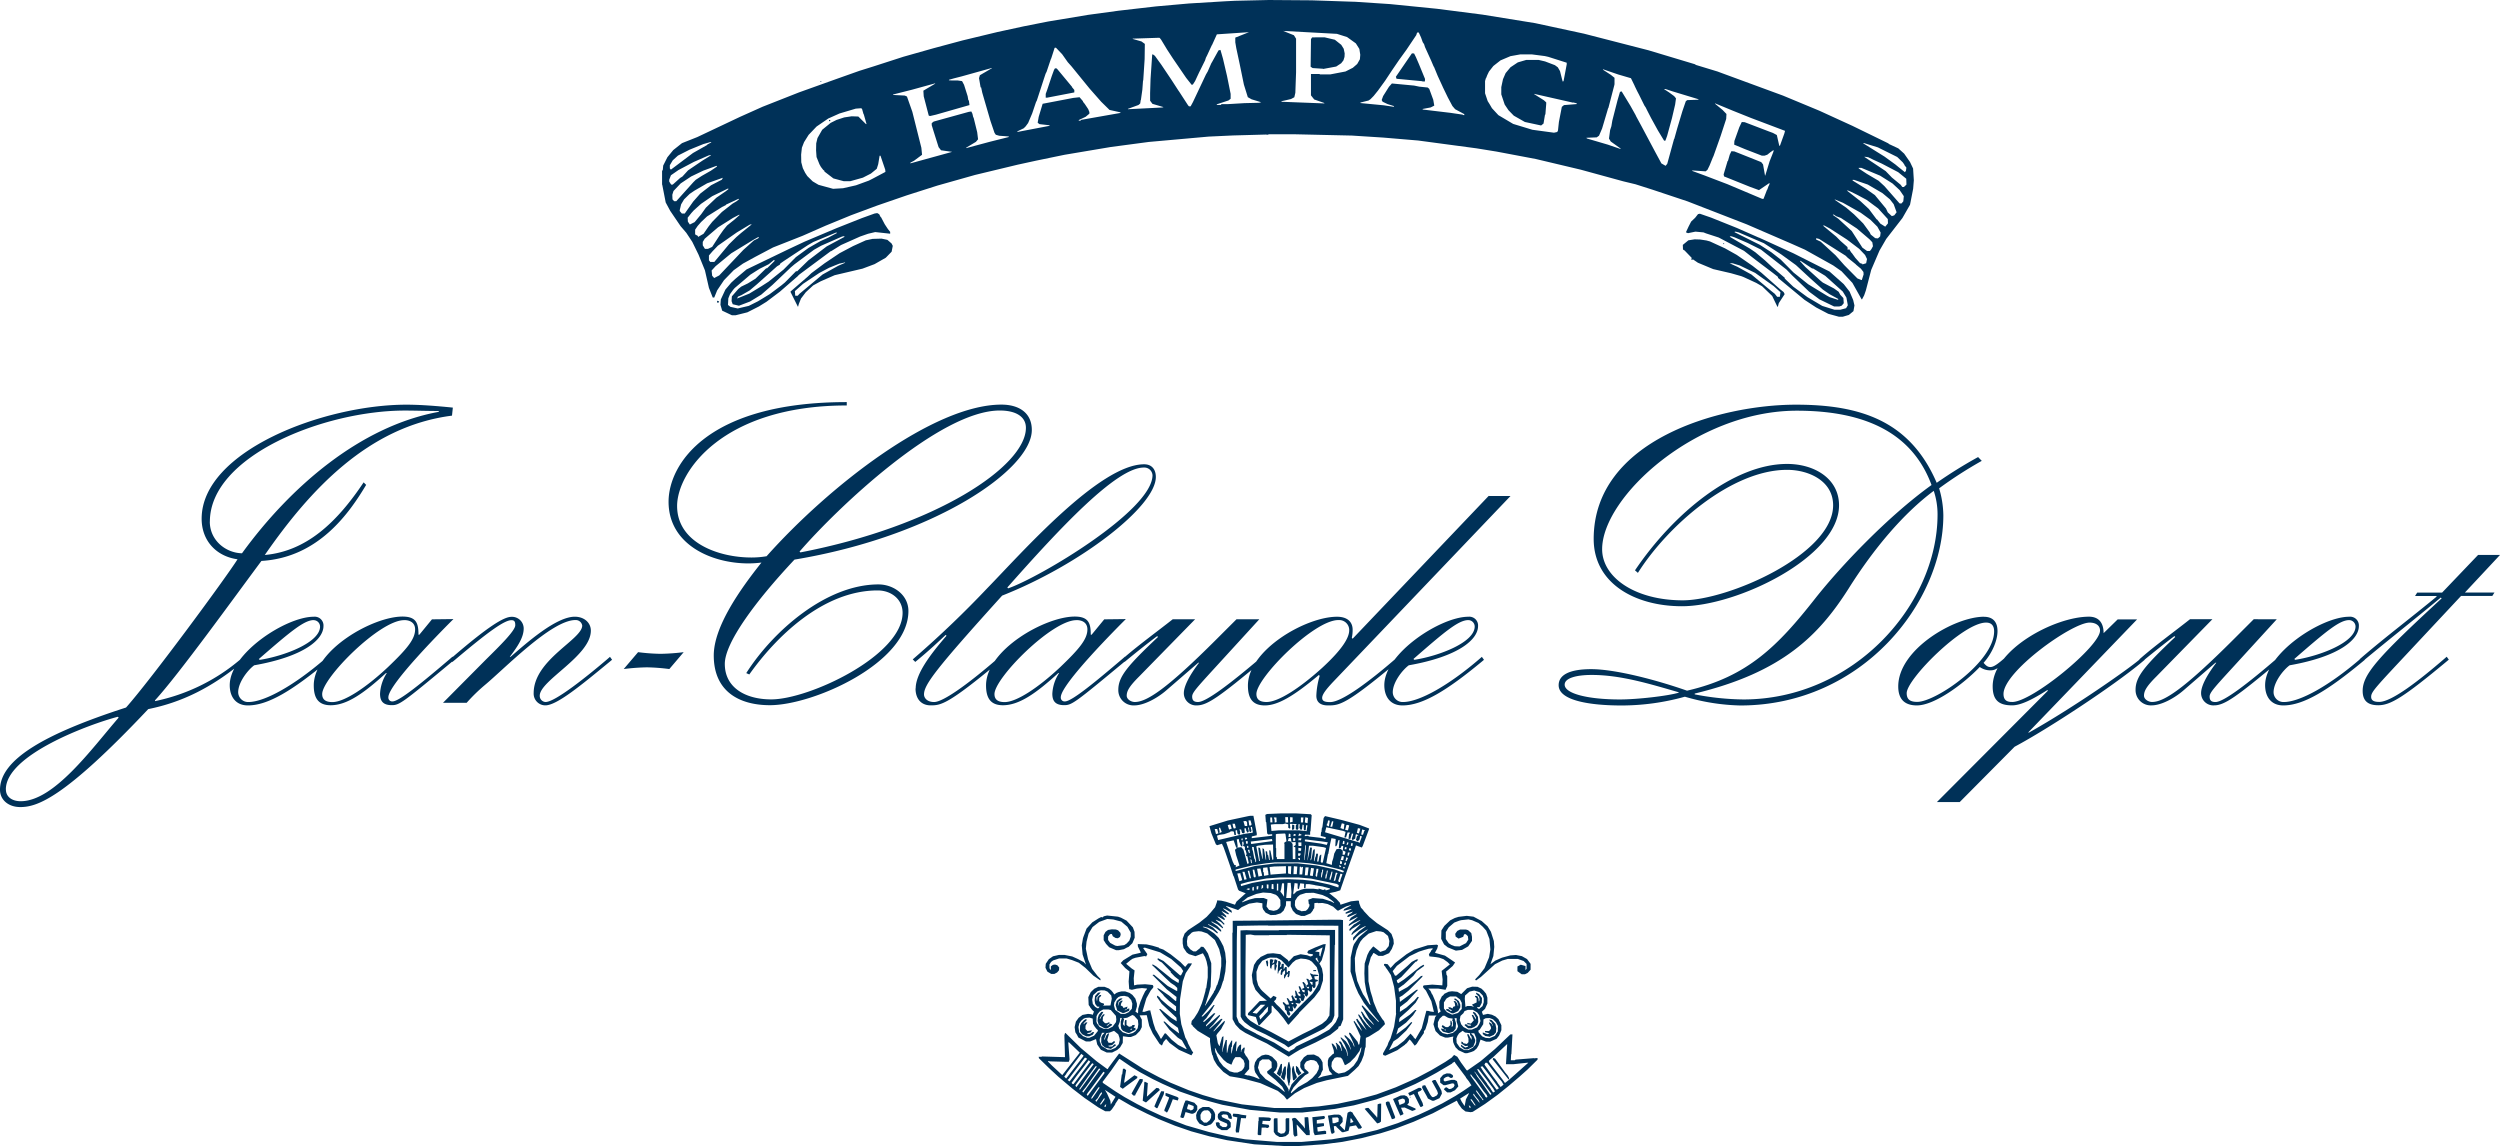 <svg xmlns="http://www.w3.org/2000/svg" width="854.7" height="391.95" viewBox="0 0 854.7 391.95"><defs><style>.cls-1{fill:#003158;}</style></defs><g id="Calque_2" data-name="Calque 2"><g id="logo"><path class="cls-1" d="M825.66,203.75H833V204c-8.38,6.93-17,13.43-25.27,20.5l-1,.87.87.87.86-.72c8.52-7.08,17.33-14,26-21.23l.29.29c-21.94,20.21-27,26-27,31.62,0,3.75,2.17,4.91,5.34,4.91,4.19,0,8.67-2.75,23.25-14.87l.86-.72-.72-1-1,.87c-8.23,7.08-17.76,14.58-22.09,14.58-1.44,0-2.74-.29-2.74-1.73,0-1.73,1.44-3.18,14-16.6l16.75-17.91h10.68l.73-1.15H842.7l12-12.85h-7.5L834.9,202.6h-8.51ZM803.14,212a2.22,2.22,0,0,1,2.17,2.17c0,5.49-12.27,10.11-20.65,11.41l-.28-.29C795.2,215.88,799.82,212,803.14,212m4.62,12.56-1,.87c-10.25,8.81-20.35,14.58-26,14.58a3.39,3.39,0,0,1-3.47-3.308l0-.012c0-3.46,3.32-7.65,5.49-9.24,17-3,23.67-8.8,23.67-13.42a3,3,0,0,0-3.32-3.18c-9.53,0-28.73,12.56-28.73,23.39,0,3.9,2,6.93,6.21,6.93,6.93,0,15.3-5.2,27-14.87l.87-.72ZM770.51,211.7l-6.78,6.78c-17.33,17.33-24,21.51-28,21.51-1.15,0-2.74-.86-2.74-2.16,0-1.59.86-3.18,4.18-6.5l19.21-19.63h-7.66c-5.48,4.33-11.26,8.51-16.31,12.84l-1,.87.87.87.86-.72c3.18-2.6,6.79-5.49,10.25-8.09l.29.29c-10.39,9.82-13.57,13.57-13.57,18.05a5.2,5.2,0,0,0,5.05,5.346q.22.006.44-.006c3.32,0,7.79-2.46,10.82-5.06l11-9.52h.29c-3.18,4.18-5.2,7.94-5.2,10.39a4.176,4.176,0,0,0,4.47,4.19c3.61,0,7.94-3.18,21.95-14.87l.86-.72-.72-1-1,.87c-9.24,7.94-17.76,14.58-20.64,14.58-1.45,0-2-.57-2-1.87s1.44-2.89,7.65-9.68l15.3-16.74Zm-56.16,1.15c2.17,0,3.61,1,3.61,2.74,0,5.35-23.24,24.4-30,24.4-1.44,0-3-.29-3-2.74,0-7.65,23.39-24.4,29.45-24.4m4.77,3.61c0-3.61-1.73-5.63-5-5.63-11.7,0-32.92,11.26-32.92,23.82,0,4.77,2.16,6.5,6.64,6.5,2.89,0,6.78-1.88,12-5.2l.29.14-38,38.12h7.8l18.76-18.91c11.41-6.07,33.79-20.79,43.61-29l.86-.72-.72-1-1,.87c-3.47,3-22.09,16.17-37.83,25h-.29l37.25-38.69h-6.64ZM679,212.85c2.46,0,2.75,1.88,2.75,3,0,10.4-19.93,24.11-26.28,24.11-2.31,0-3.61-.72-3.61-3,0-4.76,19.2-24.11,27.14-24.11m-.72-2c-10,0-29.31,11.12-29.31,23.82,0,4.19,2,6.5,6.36,6.5,6.06,0,16-7.37,21.51-13.14a6.2,6.2,0,0,0,3.46,1.15c1.59,0,2.31-.28,5.34-2.88l.87-.72-.72-1-1,.87c-2.31,2-3.47,2.6-4.33,2.6s-1.45-.43-2.31-1.44c3.32-3.76,4.76-8.09,4.76-10.83,0-3.32-1.73-4.91-4.62-4.91M596,239.13a91.418,91.418,0,0,1-16.61-1.74v-.28c30-7.22,42.45-19.93,52.56-35.81,8.8-14,18.91-25.84,29.16-33.49a25.46,25.46,0,0,1,1.3,8.08c0,30.9-28.73,63.24-66.41,63.24m-51.83-8.38c10.1,0,20.21,3.18,29.74,5.92v.15c-3.9,1.15-14.29,2.31-20.07,2.31-11,0-18.91-2-18.91-5.06,0-2.31,4.18-3.32,9.24-3.32m132.1-74.49a158.006,158.006,0,0,0-14.15,8.8C653,143.84,636,138.35,614,138.35c-26.13,0-69.15,12.13-69.15,45.91,0,15.31,14.29,23,30.17,23,18.77,0,53.71-16.75,53.71-34.51,0-9.09-8.37-14.14-17.76-14.14-18.33,0-38.83,16.89-52,36.38l1,.86c10.1-16,31.91-35.22,51-35.22,7.37,0,15.74,3.75,15.74,12.12,0,16.75-35.81,32.49-51.4,32.49-16.46,0-27.57-7.94-27.57-17.47,0-17.9,32.19-47.36,66.55-47.36,23.68,0,39.56,7.8,46.06,25.41-14.87,10.69-30.9,27.58-39.7,38.7-12.71,16.17-23.1,26.85-43.89,31.61-9.82-3.46-24.26-7.36-32.78-7.36-7.22,0-11.11,1.88-11.11,5.49,0,5.34,11,6.93,21.51,6.93a80.758,80.758,0,0,0,21.65-3,72.189,72.189,0,0,0,18.92,3c41.87,0,69.44-35.52,69.44-65a33.682,33.682,0,0,0-1.44-9.24,141.325,141.325,0,0,1,14.58-9.39ZM502,212a2.22,2.22,0,0,1,2.17,2.17c0,5.49-12.27,10.11-20.65,11.41l-.29-.29C494,215.88,498.66,212,502,212m4.62,12.56-1,.87c-10.25,8.81-20.35,14.58-26,14.58a3.39,3.39,0,0,1-3.46-3.319V236.69c0-3.46,3.32-7.65,5.48-9.24,17-3,23.68-8.8,23.68-13.42a3,3,0,0,0-3.32-3.18c-9.53,0-28.73,12.56-28.73,23.39,0,3.9,2,6.93,6.21,6.93,6.93,0,15.3-5.2,27-14.87l.86-.72Zm2.31-55-46.49,48.8-.28-.29a12.6,12.6,0,0,0,.28-2.75c0-2.88-2-4.47-5.34-4.47-10.68,0-30.46,11.4-30.46,23.53,0,4.19,1.44,6.79,5.77,6.79s9.68-3,18.48-10.4l.29.29a26.602,26.602,0,0,0-1.15,6.79c0,1.87,1,3.32,4,3.32,3.9,0,6.06-.15,23.68-14.87l.86-.72-.72-1-1,.87c-8.52,7.36-18.05,14.58-22.09,14.58-1.73,0-2.74-.29-2.74-1.44s1.3-2.89,3.9-5.63l60.49-63.38ZM457.52,212a3.42,3.42,0,0,1,3.75,3.47c0,2.45-2.17,6.35-9.24,12.85C444.23,235.37,437,240,433,240c-2.45,0-3.46-1-3.46-2.74,0-5.49,19.63-25.27,28-25.27m-34.8-.28-6.79,6.78c-17.32,17.33-24,21.51-28,21.51-1.16,0-2.75-.86-2.75-2.16,0-1.59.87-3.18,4.19-6.5l19.2-19.63h-7.65c-5.49,4.33-11.26,8.51-16.31,12.84l-1,.87.86.87.87-.72c3.17-2.6,6.78-5.49,10.25-8.09l.29.29c-10.4,9.82-13.57,13.57-13.57,18.05a5.19,5.19,0,0,0,5.029,5.346q.225.007.451-.006c3.32,0,7.8-2.46,10.83-5.06l11-9.52h.29c-3.17,4.18-5.2,7.94-5.2,10.39a4.184,4.184,0,0,0,4.48,4.19c3.61,0,7.94-3.18,22-14.87l.86-.72-.72-1-1,.87C421,233.35,412.47,240,409.58,240c-1.44,0-2-.57-2-1.87s1.45-2.89,7.65-9.68l15.31-16.74ZM368,212c2.17,0,3.76,1,3.76,3.18,0,3.32-2.75,6.64-9.24,12.85-7.51,7.07-15,12-19.06,12-2.45,0-3.47-1-3.47-2.74,0-5.49,19.64-25.27,28-25.27m9.53-.28L373.2,217h-.29c0-3.9-.72-6.21-5.48-6.21-10.11,0-30.32,11.4-30.32,23.53,0,4.19,1.44,6.79,5.77,6.79,5.49,0,11.26-4,18.92-11h.28a14.2,14.2,0,0,0-2.31,7.07c0,2.31.87,3.9,4.05,3.9,2.6,0,3.61-.72,20.64-14.87l.87-.72-.72-1-1,.87c-8.81,7.51-17.18,14.44-19.49,14.44a1.3,1.3,0,0,1-1.45-1.45c0-4.47,19.64-24.11,22.23-26.7ZM313,235.37c0,3.32,1.73,5.78,5.2,5.78s5.91-.29,23.38-14.87l.87-.72-.72-1-1,.87c-10.54,9.1-18.48,14.58-21.37,14.58-2.45,0-3.46-1.44-3.46-2.6,0-3.32,4-8.66,26.71-33.78,26.7-10.54,52.55-30.46,52.55-40.57,0-2.31-1.16-4.33-4-4.33-15.31,0-42,30.46-53.71,42.45q-11.622,12.278-24.4,23.38l-1,.87.86.87.87-.72c4.19-3.47,6.93-6.07,9.53-8.52l.29.29c-5.78,6.64-10.54,13.13-10.54,18m31.33-34.5c17.9-20.22,37.25-41,46.63-41a2.8,2.8,0,0,1,2.999,2.586l.001.014c0,12.13-38.84,35.09-49.37,38.7Zm-88.22,29.74c9-12.71,25.13-28.73,43.9-28.73,4.61,0,8.51,3,8.51,7.65,0,14.58-31.9,29.6-44.9,29.6-8.8,0-15.88-4-15.88-12.13,0-7.22,10.4-21.37,23.82-35.66,47.79-7.94,81.14-30.75,81.14-44.32,0-5.92-4.47-8.67-10.39-8.67-23.25,0-59.05,28-80.28,51.83a30.113,30.113,0,0,1-5.19.44c-11.27,0-25.41-5.06-25.41-17.62,0-11.55,15.45-34.36,58-34.36v-1.15c-47.78,0-60.92,21.36-60.92,34.07,0,14.58,14.58,21.08,27.29,21.08a37.426,37.426,0,0,0,4.47-.29c-7.36,9.24-16.31,21.94-16.31,31.76,0,12.27,8.66,17,19.2,17,14.87,0,47.35-14.44,47.35-32.2,0-5.48-5.05-9.09-10.25-9.09-17.9,0-36.09,16-45.19,30.32Zm94.57-84.32c0,13.14-30.75,33.64-77.1,42.59l-.29-.28c12.85-14.88,47.94-48.23,68.44-48.23,5.63,0,8.95,2.17,8.95,5.92m-137.5,82.46a73.088,73.088,0,0,1,7.94-.58,67.888,67.888,0,0,1,7.65.58l4.91-5.77a73.083,73.083,0,0,1-7.94.57,67.719,67.719,0,0,1-7.65-.57Zm-61.79,11.55h8.08a59.464,59.464,0,0,1,6.21-6.06c6.78-5.63,22.81-22.24,31-22.24a2.24,2.24,0,0,1,2.31,1.88c0,4.77-16.6,11.7-16.6,23.1a4,4,0,0,0,3.805,4.186q.097.005.195.004c3.9,0,12.13-6.79,21.94-14.87l.87-.72-.72-1-1,.87C201,231,189.85,240,186.53,240a2.09,2.09,0,0,1-2-2.16c0-5.2,17.47-13.57,17.47-22.24,0-2.74-2.31-4.76-5.49-4.76-6.35,0-16.31,8.81-21.94,13.71h-.29c2.89-3.75,4.76-6.78,4.76-9.67a4,4,0,0,0-3.996-4.004q-.092,0-.184.004c-2.6,0-8,3.32-20.07,13.71l-1,.87.86.87.87-.72c11.84-10,17-13.58,19.35-13.58,1.15,0,1.29.73,1.29,1.74,0,1.87-5.48,7.22-10,11.69ZM138.16,212c2.17,0,3.76,1,3.76,3.18,0,3.32-2.74,6.64-9.24,12.85-7.51,7.07-15,12-19.06,12-2.45,0-3.47-1-3.47-2.74,0-5.49,19.64-25.27,28-25.27m9.53-.28L143.36,217h-.29c0-3.9-.72-6.21-5.48-6.21-10.11,0-30.32,11.4-30.32,23.53,0,4.19,1.44,6.79,5.77,6.79,5.49,0,11.26-4,18.92-11h.28a14.2,14.2,0,0,0-2.31,7.07c0,2.31.87,3.9,4,3.9,2.6,0,3.61-.72,20.64-14.87l.87-.72-.72-1-1,.87c-8.81,7.51-17.18,14.44-19.49,14.44a1.3,1.3,0,0,1-1.45-1.45c0-4.47,19.64-24.11,22.24-26.7Zm-40.42.28a2.22,2.22,0,0,1,2.16,2.17c0,5.49-12.27,10.11-20.64,11.41l-.29-.29C99.33,215.88,104,212,107.27,212m4.62,12.56-1,.87c-10.25,8.81-20.36,14.58-26,14.58a3.39,3.39,0,0,1-3.46-3.319V236.69c0-3.46,3.32-7.65,5.48-9.24,17-3,23.68-8.8,23.68-13.42a3,3,0,0,0-3.32-3.18c-9.53,0-28.73,12.56-28.73,23.39,0,3.9,2,6.93,6.21,6.93,6.93,0,15.3-5.2,27-14.87l.86-.72Zm-40.14-46.2c0-22.52,39.13-38,66.71-38,3.61,0,7.5.15,11.55.15v.29c-26.86,4.91-50.82,25.7-67.28,48.36-5.63-.14-11-4.47-11-10.83M2,269.88C2,258,30.9,247.5,40.28,245.05l.29.28C31.33,256,18.48,273.92,7.07,273.92c-2.88,0-5.05-1.44-5.05-4m81.14-45.34-1,.87A65.419,65.419,0,0,1,53,239.7v-.28c8.23-9,26.7-34.65,36.38-47.65,19.63-1.15,30.17-16.6,35.8-26l-.86-.86c-9.24,13.86-19.64,23.53-33.79,24.83,15.31-22.09,35.38-44,64-47.64l.29-2.75c-5.63-.57-11.12-1-15.88-1-28.3,0-70,15.88-70,39,0,7.51,5,12.85,12.27,13.86-4,6.36-29.74,41.3-38.12,50.68C15.45,250.82,0,259.63,0,270c0,3.47,2.89,5.92,6.93,5.92,5.78,0,15-3,43.75-33.49,11.4-2.31,21.51-7.22,32.34-16.17l.86-.72Z"/><path class="cls-1" d="M245.16,103.45h.51l.2-.39-.71-.26Zm344-20h.28v-.3h-.28Zm17.61,17-1.26-1-6.75-5.61-.35-.18L594,91.22,591.31,90h1l2.47.76,5.28,2.54,6.34,4.52,2.3,2.07-.2,1.58h-.92ZM577.22,82.16l-1.9,1.56.06,1.58.56.35,2.41,2.5-.12.71.61-.15,1.63,1.11L585.71,92l6.12,1.42,3.5,1,.77.3,4.33,2,2,1.15,3.45,3.32,1.77,3.67h.16l.33-1.23,2-3.07-.35-.71-1.16-.92-6.43-5.68-3-2.34-5.44-3.76-4-2.24-5.16-2.37-1.2-.33-2.16-.33-1.88-.06ZM271.75,99.53l2.8-2.49,5.54-3.71,3.4-1.8,3.42-1.38,2-.44v.14l-2.31,1-5.38,3-7.88,6.58-.62.67h-.84Zm26.57-17.86-2.14.46h-.11l-4.42,2-4.6,2.43L281.93,90l-4.51,3.37-1.27,1.21-5.88,5.08v.18l2.5,5h.08l.25-.91.75-1.87,1.62-2.14L278,97.58l2.52-1.38,4.84-2.12,9.53-2.24L299,90.3l3.83-2.19,2-2.06.39-2-.42-.82L303.38,82l-2-.42ZM623,104.59l-5.07-3L613.06,98l-2.94-2.8.12-.16-4.39-3.75L603.39,89l-3.27-2.75L598.28,85l-6.83-4-.05-.2h.6l1,.33,4.47,1.93L602,85.31l8.73,6.82,2,2.06,5.78,5.53,3.54,2.63,5,2.43h1.75l.86-.29.69-.84-.14-1.76-1.07-1.13-.53-1L627,98.61l-3.81-2-.84-.68-5.14-4.65-1.83-2,.16-.14,4.11,2.72.09-.15L624,94.29l6,5.38,1.26,2.08.47,2.62-.59,1-2,.53H627.2Zm2.52-3-1-.55-6.33-3.86-5-4-4.41-4.45-3.22-2.51-3.92-2.53L593,79.38l.11-.17h.33l1,.25,8.59,3.69L609,87l5,3.63L618.72,95l4.47,4,2.3,1.58,2.92,1.59.07.31h-.2Zm-45-28.39-1,1.27-1.35,1.28-.86,1.67-.93,2,.71.3,2.54-.53,2.77.26.85.34,4.34,1.41,8.65,4.55,4,3.12,5.87,4.43,1.69,1.32.12.43,9,7.45,4,2.62,4.12,2.16,3.64,1h1.34l2.07-.61,1.57-1.3.34-1.95-.43-1.84-1.22-2.87-2-2.57-4.86-4.31-4.23-2.13-8.12-4.1-10.67-4.87-1.11-.5h-.06l-7.52-3.31L585,74.4l-3.84-1.33Zm-324.1,29.88,3.82-2.33,3.84-3.34,6.3-6,1.28-1.08,6.63-4.94,2.43-1.37,7.16-3.15.74-.14.08.26-6.05,3.24-6.3,4.79-3.92,3.82-.19-.21-3.89,3.94-1.21,1-4,3-4,2.43L256,104.57l-3.78.89-2.52-.56-.82-.64L249,102l.58-1.44,1.06-1.47.53-.61,5.37-4.58,3.15-2,3.16-1.59,1.7-1.4.37.2-2.76,2.7-.14-.16-3.74,3.63-2.61,1.61-2.26,1.1-1,.81-2.2,2.52-.1,1.63.39,1.06,2.13.51Zm-4.12-1.67,1.15-.49,2.83-1.62,2.44-2.06,6.93-6.19.93-.55.22-.44,1.28-.89,8.16-5.39,1.85-1.06,7.82-3.25.24.19-2.89,1.53-2.78,1.25-4.06,2.32-4.33,3.15-4.2,4.25-5.12,4.12-2.47,1.59-4.11,2.5L252,102.06ZM299,73l-4.32,1.56L286,78l-10.84,4.58-5.42,2.54-14.52,7-3.82,3.22L250,96.63,248,99l-1.57,3.38-.12,1.83.59,2,3.32,1.57h1.28l4-1,3.94-2,2.62-1.62,4.59-3.46,6.09-5.29.34-.39.5-.39L284,85.89h.13l3.41-2.12,6.53-2.91,2.7-.94,2.45-.58,5.11.56v-.63l-.8-1-1.06-1.61-1.27-2.42h-.11l-.51-1-.67-.39ZM283.43,41.42h.42v-.36l-.42-.09Zm-2.94-13.68V28h.28v-.29Zm79.85-3.82L359.58,26,358,30.75l-.49,1.35v1.29H358l9.29-1.79v-.84l-.82-1,.05-.05-4.77-5.75-.47-.55-.6-.06Zm122.38-5.68-.13.16-5.37,7.84.22.69,8.79.83.09.1h.82l.05-.86-2.05-5-1.08-2.5-.61-1.22ZM448.6,12.78l-.4.59-.12,9.45.69.45,3.48.23.14.07,4.43-.82,1.7-1.12.78-1,.36-1.17.06-1.19-.33-1.59-.84-1.35-2.19-1.74-3.52-.83ZM635,95.18l-4.46-4.51-3-3.39-5.09-4.67-1.54-.7v-.48l1,.25L631,87.43l.69.69,2.79,2.25v.06l1.74,1.45.85,1.1.06.84-.61,1.9h-.23Zm-391.53-.92-.18-1.78L244.65,91,250,86.6l7.53-4.6,1.79-1,.12.19-.26.31-1.43.7-3.62,3.24-8.25,8.73-1.72.89Zm388.14-9.8-2.38-2.09-1.46-1.48L623.2,77.1h.49l2,1.08,5.8,3.75,4.14,3.15,2,2.1.66,1.37L638,90l-1.29.4v-.2l-.81-.25-1.58-1.76-1.21-1.69-.16-.12-.79-1.24-.44.38ZM242.37,89V87.34l1.22-1.42L245.43,84l6.48-4.54,4.38-2.64.59-.15.05.11-3.51,2.83-1.68,1.45-2.52,2.48-5,6h-1.4Zm-2.11-5.13V82.7l.68-1.1,4.57-3.9,5.07-3.19,2.09-1.09.21.07L251.18,75l-2.61,2.1-1.26,1.53L246,80.5l-2.53,3.91-1.45.68H241Zm396.45.79L633.08,79l-4.61-4.23-1.87-1.3.29-.15.87.6,1.62.61,5.48,3.61,4.31,3.69.94,1,.22,1.35-.54,1-.49.62h-1Zm4.39-3.24-1.52-1.22-.39-.8-2.19-3-3.16-3.14L631.19,71l-3.94-2.7v-.06h.19l2.63,1.09,6.08,3.41,3.31,2.4,2.38,2.37,1.11,2-.17,1.32-.76.68Zm-402.5-.55v-.2l-.95-.54V78.52l.87-1.28,1.17-1.33L241.71,74l5.17-3.24,1.27-.64.08-.17,4.29-2,.11.22-.87.67-1.32.78-3.65,2.86-3.28,3.35-1.25,1.58-1.74,2.52L238.67,81Zm404.26-4.42L641.72,75h-.13l-2.67-3.56-2.79-2.59-4.73-3.71h.41l1.05.44,2.19,1.09,3.13,1.68,3.9,2.89,3.32,3.65.06,1.47-.94,1.14Zm-407.69-.69-.07-1.33,1.27-1.6.82-.91,2.47-2.22,3.83-2.63,5.43-2.64.13.21-.85.69-3.29,2.27L241.33,71l-1.6,2.23-2.25,2.71-1.64.82ZM645.39,72.6l-.6-1.29-3.8-4.6-3-2.12-4.63-2.88v-.22h.51l4.7,1.61,5,2.93,2.54,2.11,1.3,1.67,1,2.76-.8,1.05-.83.27Zm-413-.44v-.34l.47-1.95,1-1.69,1.92-1.89,1.62-1.1,4.35-2.52,5.38-1.9-.34.66-3.69,1.91-3.72,2.87L237,68.9,234.11,73h-1Zm416.86-2.82-5-5.7-2-1.84-4-2.36-2.76-1.82-.06-.23h.94l6.39,2.66L647,62.72,649.46,65l1.41,2.06-.17,1.78-.64.73h-.58ZM229.91,68.16l-.06-1.56.4-1.3,2.46-2.59,3.58-2.38,4.17-2L245,56.68l.12.27L243,58.38l-3.05,1.74-2.07,1.34-.83.82-5.85,6.51h-.72Zm419.88-5-3-2.47-2.11-2.19-7.24-4.82v-.1l1.25.17,1.8.88,2.84,1.3,5.61,2.93,2.77,2.25.07,2-.87.82h-.55Zm-421-1.09v-.62l.59-1.53,2.58-1.79,5.28-2.79,5.05-2.21L243,53l.05.12-2.88,1.78-4.94,3.35-1.93,2.11-.75.46L230,63.11h-.55Zm420.21-5-1-.83-3.72-2.7L637,49l.05-.09h.19l4.78,1.48,6.6,3.28,1.88,1.81.58.82v.13l.68.88-.16,1.11-.36.44Zm-420,.5V56.49l1-1.68,1.78-1.62,3.94-2,4.71-1.92,2.58-.74.2.12-1.47.82v.11l-4.82,2.73L229.36,58Zm50.84,5.62-2-1.18L276,60.2l-.74-1.13-.79-1.59-.53-2-.05-2.62.26-2.36.74-1.9,1.56-2.49,2.72-2.85,4-2.74L287,38.8l5.58-1.66,1.87-.14.28.29.5,1.76h.07l.95,3.37h-.2l-2.6-2.58-2.27-.08-2.55.38L286,41l-2,1-2.9,2.36-1.62,2.84-.43,1.8L279,51.4l.16,2.29,1,2.48.5.9.77,1,.42.33v.24L284.93,61l3.5.94h2.29l4.28-1.2,2.74-1.4,2-1.63.5-1.57.48-2.9h.3L302.64,58l.07.77-4.37,2.32-1.28.65-4.41,1.61-4.41,1-3.42.2Zm303.9-5.12.73-1.49,1.1-2.72.25-.53,1-2.82,1.42-4,1.84-5.63.07-.25.09-1.66-1.32-1.37-2.59-2.13.05-.12,6.12,2.53,6.09,2.44,6.74,2.55,4.94,1.87-.25.93-1.46,4.06-.3.17v-.22l-.8-3.51-1.32-.71-1.5-.56-8.16-3.12-1-.06-.85,1.78-1.68,4.7-.07,1.26,3.7,1.54,5.77,2.23h.9l.94-.32,1.07-.86,1-.7.13.14-.15.52L605,55.14,603.51,60h-.09l-.67-3.79-.63-.79-7.53-3-1.65-.65-1-.08-.56,1.14L590.76,55l-.13.06-1.36,4.56.15.69,8.86,3.56L601.36,65l3.51-2.39.14.13-.26.74h-.07l-.5,1.4h-.07L602.91,68h-.42l-4-1.69-7.92-3.34-7.86-3-4.16-1.53v-.17l4.57.31ZM542.39,47.22V47.1l3.49-.14.79-.56,1.06-2.48,1.84-6.19.19-.71.1-.05,2-7.69.11-.49V26.6l-1.24-1L548,23.82l.06-.13,5.2,1.78,4.33,1.27,1.25,2.56v.05l.91,1.87.62,1.18,1.81,3.66.47.7.49,1,1.33,2.59,2.36,4.29,2.1,3.46h.43l.6-1.65,1.64-6,1.1-4.71.29-2.11-.62-.76-1.8-1.32-1.69-1.09h.59l2.35.78,8.8,2.67.08.18-3.88.14-.48.39L575.18,38l-1.78,5.92-1,3.58h-.07L570,56l-.56.69L568,55.87l-2.16-4-4.69-8.81-1.88-3.47v-.08l-1.87-3.35-3-4.92-.56.17L553,34.28l-1.79,7-.31,1.87-.43,1.31-.39,2.91.6,1,3.36,2.4v.17l-4.35-1.49-6.81-2h-.08Zm-218-19.77.08-.19,1.66-.47,2.66-.68,10.31-2.88v.1L335,25.72l-.29,1,.54,3.15h.18l.39,1.83,2.8,9.65L340,45.41l.45.66,1.16.34,3.31.24-.09.21-6.31,1.58-8.2,2.2v-.15l3.33-2,.73-.87-.3-2.43-1.23-5-.12-.08-.28-1.23-.38-.77-.86.13-12,3.32-.67.54v.7l.65,2.13,1.7,5.39.83,1.06,3.8.54-14.29,3.94v-.23l1.31-.71,2.69-2L315,50.53l-3.09-12.31L310.07,33l-.75-.33-4-.21v-.15l6.44-1.63,7.91-2.18.06.1L315.68,31l.12,1.92,1.72,6.59.43.16,2-.46,11.5-3.29-.22-1.62h-.17l-.24-1.42L329.59,29l-.68-1.27-1.56-.23h-2.1Zm184.22,7.12-.9-2.68V27.71l.29-1h.07l.38-1,.6-1.24,1.5-1.91L513,20.64l3.39-1.44,3.35-.6h4l4.42.57,1.19.27,6.28,2V22l-1.08,5.74-.29.15-.23-.81-.7-2.78-.74-1.28-1-.74L528.23,21,526,20.48h-4.18l-2.91.85L516.41,23l-1.67,2-.9,2.08-.58,2.71v2.48l1.16,3.47,1.3,1.94,1.81,1.86,3.79,2.16,5.56,1.2.82-.66.5-3,.14-.12.28-3.61V35l-.79-.72-3.32-2.09v-.1l13.24,3,.09-.06,1.2.28v.27l-4.34.35-.74.6-1,5.16-.32,2.94-.26.5-1.1.24-7.37-1-6.58-2-5.06-3-2.2-2.38-.84-1.44ZM347.79,44.92,350,43.85l.65-.65.84-1.14,1.4-3.3,1.37-4.06.11-.05.27-.79L356.87,27l.6-1.8.34-.67,1.5-4.46h.05l1.2-3.72.44-.05,2.13,2.24,1.92,2.72,1.26,1.41,6.18,7.59,4,4.54,2.83,2.78,3.78.84-.1.2L369.5,41v.25h-.7v-.18l.24-.14,2.12-1,1.28-1.07v-.55l-.4-1-1.2-1.8-.63-.77.09-.08-1.22-1.42-2.16.24-10.46,2-1.35,4.48-.35,2,.61.48,3.4.38.09.19-11,2.1ZM473.06,36l-8-.77.08-.18,2.72-.68.67-.45,1.09-1.11,1.5-1.86,2.43-3.36,2.3-3.48,2.43-3.56,2.62-3.63L484.2,12l.27-.86.56-.05.29.61.5,1.08.59,1.65.45.66.32,1,2,4.41.13.29.85,2h.07l1.29,3.14,1.62,3.52.15.35L495,33.34l1.55,2.9.93,1.09,2.95,1.59.32.42h-.64V39.2l-4.3-.63-9.38-1.12-.09-.19,2.79-.53,1.22-.62-.35-2-1.37-3.73-.53-.46-2.89-.3-1.74-.36-7.61-.72-1,1.13-2,3.18-.49,1.35.32.58,1.72.82,2.08.65.13.28ZM409.94,24.79,412,20.62l.26-.85.1-.19.36-.72,1.57-3.41h.05l1.68-3.71L427,11l-4.68,1.86v1.6l.34,2,1.12,5.24,1.48,7.21,1.34,4.31,1.29.73,3.28,1-.72.19-5,.12-5.88.35H417.5v.26H416v-.21l4-1.32.73-.57V32.1L419.5,26l-1.39-5.94-.86-3-.67.17-2.1,3.8-.38.65-1.19,2.73-.63,1.09-4.43,9.38-.8,1.48h-.56l-.32-.36-3.09-4.76L402.9,31l-2.39-3.69L397,22.08l-2.17-3-.71-.52-.21.13L393.35,27l-.15,4.79v2.64l.8,1.07,3.79,1.12-.45.13-11.72.59v-.13l3.61-1.32.58-.51.19-1.2h.05l.5-3.53.23-3.11h.07l.48-7.33.07-5.2-1.15-.84-3-.86v-.1l9.09-.3.22.14.44.57,2,3.31L401,20l1.37,2,3.17,4.64,1.86,2.35.42-.09.77-1.21.77-1.67Zm28.18,10V34.6l1.48-.33,1.76-.41,1.14-.61.35-1.52.25-7V13.23l-.74-1.18-3.68-1.48,18.39,1,3.47,1.1,3,2.16,1.2,1.9.31,2-.13,1.53L464,21.88l-1.49,1.29L460,24.44l-5.23,1h-3.52l-.14-.15h-2.92V32.6l1.1,1.4,3.38,1.18.17.18ZM433.79,0,422.16.27l-3.34.17-12.34.75-11.28,1L382.43,3.66,372,5.08,358.29,7.36,350,9l-8.91,1.93-12,2.89-9.94,2.67L308.86,19.4l-10.15,3.28-4.91,1.54-7.47,2.65-13.17,4.72-12.43,4.9-7.77,3.48-14.59,6.9-5.21,2.07-3,2.38-2,2.45-1.43,2.84L226.61,58l-.26.49v4.59l.07.14,1.17,6,1.55,2.88,3.55,5.23,1.94,2.26,2.05,3.1,2.14,4.38L241,92.42l1.37,6,1.3,3.29h.52l1-2.45,2.33-3.47,3.32-3.41L254,90.12l4.23-2.32,6.06-3.2,10.14-4,7.89-3.47L291,73.57l8.9-3.3,10.16-3.5,10.4-3.32,12.89-3.64,14.54-3.5,6.37-1.39,9.68-2,15.81-2.66,13-1.73,20.46-1.83,8.34-.39L432.72,46l.81.07.18-.16h9.14l19.36.44,10.76.69,11.86,1,19.93,2.67,6.86,1.11,13.44,2.54L540.39,58,555,62l4.15,1,5.78,1.84,12,4,20.24,7.86,15.12,6.54,4.78,2.12,9.64,5.37,2.87,2,3.73,4,3.14,5.6h.15l.72-1.36.59-1.7,1.82-7,2.82-6.58,2.31-4,5.54-7.15L653,70l1.07-5.48.23-2.9-.25-4L653,55.4l-2-2.87-2-1.8-3.28-1.53-.06-.15-12.3-6L622,37.85l-12.44-5.17-21.59-7.94-.74-.28-7.56-2.3-.08-.16-16-4.81-22.06-5.68-16.7-3.6L506.84,5,491.26,3l-16-1.6L463.39.61,462,.57,448.41.11Zm5.98,382.3-.24.25v4.09l-.49.76-1.11.21-1.1-.6-.08-4.7H435.7l-.22.4v4.27l.69,1,1.27.73h.95l1.15-.28,1-.8.23-1.13v-4.2Zm-9.45-.33v1.21l-.11.09-.25,4.55.33.27h.88l.17-2.58h1.56l.12.12h.34l.57-.35-.19-.72-2.21-.29.15-1.09,2.48.07.44-.8-.65-.36-2.18-.13ZM446,382l.13,3.84-.67-.93-2.43-2.62-.6-.13-.77.32.28,1,.27,4.37.37.71h.23l.75-.32-.26-3.72h.12L445,386.3l1.63,1.77h1.14v-1.58l-.14-.14-.35-4.29-.29-.14Zm2.66-.06.42,5.16.41,1,3.89-.43v-.88l-.38-.23-2.49.3-.18-1.45,2.31-.45v-.84l-.24-.12-2.21.13v-1.2l2.54-.41L453,382l-.28-.49Zm-27.23-.56.18.34L423,382v.16l-.56,4.3.12.71h1l.72-4.92,1.67.07.14-1-1.62-.2-1.11-.27-1.75-.12Zm40.25,2.52v-1.51h.29l.77,1.18-1.08.37Zm-6.08.09-.15-1.88,1.83-.1.4.4-.06,1.09-1.33.49Zm5.23-3.66-.15.25-.93,5.86-1.73-1.75,1-1.13v-1.39l-.7-.88-.62-.24h-1.5l-2.21.36,1,5.48.23.68h.48l.61-.48-.19-.76L456,385h.76l.2.33,1.84,1.75h.49l1.73-.49.4-1.46,2.15-.4.78,1.14h.78l.51-.44L463.42,382l-.66-.92-.39-.75-.73-.35Zm-43.5-.33-.91.89-.11,1,.25.78.69.5,2.18.93.23.57-.45.65H418l-1-.67V384l-.5-.37-.86.16.15,1,.52.78,1.33.79h1.9l1.22-1v-1.55l-.61-.81-2.26-1-.33-.6.57-.42,1.15.06.47.29.3,1,1,.3.11-.73-.37-1.09-.94-.7-1.6-.22Zm-6.85,2.69-.08-1.53.51-1,.71-.52,1.32-.07.54.37.64,1-.11,1.25-.4.76-1,.84h-1Zm.7-4.22-1.17.67-.73,1-.35,1.09.11,1.32.42.76.6.83,1.74.81h.55l1.64-.56.53-.53.86-1.19.06-1.62-.24-.81-.64-1-1.21-.77Zm60.38-1.14-.58.23-.12,4.44h-.25v-.21l-2.72-3h-.63l-.6.23-.09.1,4.26,4.95.72-.19.58-.44.07-6.14Zm2.24-.51v.69l2.06,5.13.88-.22.27-.48-.12-.2v-.07l-1.8-4.67-.1-.34-.59-.09Zm-66.93,2.63-1-.27v-.47l.41-1.24,1.8.67V379l-.37.41-.68.26Zm-1.61-3.17L405,377h-.06l-.73,2.28-.7,2.67.72.28h.34l.29-.54.45-1.5,2,.57h.56l.81-.44.64-.91v-1.32l-1-1.09-2.48-.79ZM482,375.2h.25V375H482Zm-4,.91.33-.17,1.23-.39.64.3.19.63-.25.63-1.66.66Zm.85-1.57-2.6,1.19,2.48,5.68.68-.29.44-.26-.86-2.15,1.25-.07,2.59,1.17,1.12-.4V379l-2.85-1.28.58-.71v-1.24l-.65-.94-.9-.38Zm-80.39-.75v.82l1.23.57-.14.55-.84,2.13-.62,1.56v.44l.55.23.12.22H399l.29-.45.67-1.45,1-2.6,1.72.43.26-.85-.45-.35-3.24-1.18-.62-.18Zm-1.69-.28-.78,1.76h-.07l-1.28,3,.69.57h.38l.17-.36,2-4.41.12-.93-1-.08Zm88.31-1.62-3.65,1.8.46.91h.12l1.37-.58,2.19,4.39H486l.58-.37-.22-.95L484.83,374l-.11-.67.87-.35.54-.48-.41-.56Zm-93.9-1.72v.72l-.51,5.43,1,.54h.19l4.68-4.21-.43-.6-.75-.12-3.26,3,.32-4.64-1.07-.49Zm98.33-.57,1.83,3.35.28.88-.36.64-1.08.6h-.51l-.33-.33-.42-.59L487.23,371l-.91.17-.15.65.48.93,1.12,2,.41.82,1.49.76h.53l1.93-.88.83-1.55-.14-.94-.56-1.08-1.48-2.65h-.54Zm-100.14-.28-1.53,2.75-1,1.81.63.67h.64v-.19l.29-.57,2.28-4.15v-.69l-1-.07Zm104-1.86-1,1.15v1.53l1.15.87h.63l2.32-.63.61.11.21.56-.31.64-.86.54-.7.12-.86-.62-.54.16-.39.54,1.13,1.05h1.16l1.5-.74,1.16-1.32-.48-1.81-.84-.42H496.2l-2.24.54-.39-.31v-.63l.73-.53.8-.23.76.46.38.06.55-.33-.13-.67-.85-.53-1.22-.05ZM383.91,365.4l-.24,1.92h-.15l-.59,4.28.92.63.94-.72,4-2.94.06-.47-1-.5-3.48,2.63v-.57l.63-3.81-.6-.5Zm54.92-.14-.93,3,1,1h.23l.5-2.14v-2.48l-.45-.06Zm4.21-.78.07,1.89.85,1.3,1-.8-.51-.61-.68-1.36-.67-.52Zm-1.33.94v.9l.35,3h.42l.89-1v-.2l-.73-1.84-.35-1.73-.25-.12Zm-3.86-1.62-1.34,3.25,1,.88h.3v-.44l.41-.8.07-3Zm2.59-.55-.46,2.5v2.57l.54,2.8h.32v-1h.2v-1h.11l.11-3.74-.48-2.4Zm69.87-1.1,5.4,6.85h.21v-.45l-.44-.81-.88-1.06-3.45-4.75-.59-.24Zm-8.17,15.74.52.3.15.54h-.39Zm-124.44,0,.5-.41-.21.93h-.41Zm126.17-.38L502.76,376v-.17h.37l1.16,1.74.2.35h-.28Zm-127.75-.13,1.39-2h.08V376l-1.28,1.73Zm127.55-3.06.08-.37h.15l.35.62,1.19,1.45.45.89h-.19Zm-3.23,3.39-.68-1-.57-1.12,3.05-1.92-.23.57-.84,1.61-.41,2.18h-.15ZM374.5,376.25l.79-.84.83-1.5.53-.51.08.07v.41l-1.94,2.82Zm132.11-.59-.53-.6-1.23-1.65-.31-.58h.29l.19.22,2.17,3-.1.07h-.21Zm-127,.7-1.15-2.55-.72-1.21,3.63,2.38-1.61,2.64Zm-6.61-.83.35-.67,1.9-2.73.47-.55.19.33-2.46,3.56-.36.12ZM507.84,375l-.25-.53-4.82-6.68-.07-.48h.19l.61.83.9,1,2.89,4,1,1.18.25.71-.36.2Zm-136.32-.75.33-.58,1-1.3.05-.06.69-.94,3.64-4.95.35.13v.4l-5.71,7.7Zm134.9-4.37L505,368l-.47-.91-.46-.63.11-.09,1.3,1.64v.11l.81,1,3.59,4.84-.06.15-.35.18Zm3.81,3.28-.59-.84v-.12l-1.23-1.63v-.11l-2.88-3.92-.54-1h.46l.31.33,3.52,4.57h-.05l1.24,1.62.63,1.1-.67.36Zm-140,.28-.19-.32,1.15-1.4,4.49-6.33.05-.07.36.1.09.11-5.84,8Zm141.24-1.14-2.05-2.87-2.26-3.07-1-1.61.64-.22.94,1.16,2.26,3,2.45,3.37-.7.5ZM369,372.26l.37-.52L372,368l2.56-3.49.45.11-5.85,8Zm-1.36-1.05.3-.55,2.57-3.46,2.89-3.71.53.3L368,371.67Zm145.08,0-.81-1.08V370l-1.41-1.83-3-4.2.34-.63h.55l4.08,5.29,1,1.2.56,1-1,.8Zm-146.39-1,.08-.07,1.74-2.4,2-2.58,2.05-2.7.56.53-5.72,7.62h-.34Zm59.34,19.29-5.91-1-6.48-1.5-7.79-2.26-8.35-3.24-4.95-2.29-3.37-1.72-4.36-2.42-3-1.87-4.43-3-.06-.39.25-.28.93-1.25,1.78-2.36,2.71-3.9.24.05,3.76,2.58,3.1,1.91,4.32,2.33,3.4,1.65,5.9,2.63,7.79,2.71,6.74,1.82,9.37,1.73,10.32.92h7.66l11.07-1.23,6.56-1.22,7.56-2,7.5-2.69,5.94-2.62,3.73-1.91,3.45-1.89,5.46-3.22v-.14l.79-.46.28.51,3.59,4.8v.13l1,1.27.88,1.38L500.21,373l-2.59,1.65-4.55,2.59-4.84,2.39-3.34,1.55-7,2.79-7.19,2.38-8.2,1.95-7.1,1.2-10.4.9h-8.44Zm-60.2-19.92-.5-.37.37-.28,1.14-1.54,4.46-5.84.74.41-6,7.75Zm-1.63-1.5.74-.94V367l5.08-6.71.79.59-.24.45-5.72,7.41Zm150,1.2-3.07-4-1.61-2.1-.17-.48.89-.83H510l5.2-4.87h.08l-.42,6.82h2.61l4.69-.5h.35L521,364.65l-2.86,2.55-2.34,2.06-1.29,1Zm-148.2-6.98V362l-.42-5.63h.27l3.68,3.52-6,7.67-3.6-3.34-1.29-1.3v-.14h.5l.08.08L364,363h1.4Zm-1.54-9.08-.21.72.21,7.48-7.88-.24-.13.11h-1l.11.51,3.46,3.38,3.19,2.95,4.91,4.14,4,3.08,4.7,3.22,2.41,1.35h1.59l.66-.66,1.15-1.68v-.16l1.21-1.83,4.26,2.47,5.47,2.72,3.81,1.76,5.66,2.31,5.59,1.93,6.23,1.71,6,1.32,9.32,1.41,12.9.73,10.64-.73,6.59-.84,6.53-1.27,6.52-1.67,5-1.55,6.23-2.36,6.65-2.93,8.17-4.31.62,1.2,1.09,1.5,1.26,1,1.74.24.74-.12,4.2-2.7,4.3-3.11,3.64-2.93,3.79-3.23,2.81-2.5,3.41-3.36v-.58l-1.18.12-.08-.06-6.26.5-.28.22h-1.33l.1-2,.09-.08.37-6.77h-.69l-2.12,2-3.16,3-4.93,4.18L501.6,366l-.23-.15-1.62-2.24-.2-.25-1.32-2.08-1.11-.62-.83.92-2.18,1.47-4.68,2.77-4.75,2.52-2.32,1.1-5.17,2.29-6.58,2.43-6.19,1.7-7.2,1.53-6.47.87-4.64.31-1.71.24h-8.66l-11.17-1.26-8.38-1.72-5-1.46-4.84-1.67-6.29-2.6-3.82-1.83-5.35-2.83-8.28-5.28-2,2.64L379,365l-.29.49h-.17l-3.67-2.7-5.37-4.5-5.2-5.11-.06-.05Zm145.26-4.11.56.41.44,1.06h-.24l-.11-.51-.81-.58-.08.11v.33l.22.41.39.8v.58l-.65.79-1.4-.05.06.43,1.43.34v.09l-.66.25-1.58-.61v.57l.86.65,1.25.2.1.1,1.55-.67.74-.84.12-1.39-.3-1.51L510,348.76l-.82-.21Zm-138.83-.27-.85.93-.42.86-.08,1.79.36.64.52.57,1.32.68h1l1.25-.59.46-.83-.52-.06-.91.63h-.9v-.26l1.1-.23.42-.57-.09-.14-1.43.23-.65-.71v-1.11l.39-.69.28-.4-.5-.07-.48.32-.12.29-.18.05v-.36l1-1v-.3l-.32-.07Zm6-2.89-.86,1-.35,1.08-.09,1,.42,1.38,2.06,1.2h.82l1.7-1.17-.09-.25-.65-.24-.71.67h-.5l1.15-.85-.05-.17-.54-.06-.3.26h-.77L377,349l.07-1.3.67-.86-.59-.06-.65.8-.28.69h-.19l-.11-.07,1.31-2.27Zm127,.26.22.36h.12l.72,1.33v.66l-.95-1.57h-.5l.73,1.83-1,1.12-1.35-.25.28.49,1,.14.08.36h-1.11l-.1-.42-.8-.09-.17.32,1.21,1.05H503l1-.41,1-.76.39-1-.1-1.74-.86-1.29-.6-.44Zm-6.46-4.72.33.38.56.3.55,1.07v.74h-.08l-.23-.9-.58-.76-.69-.12.43.76.15,1-.73.27-.15.54-.89-.42-.63.05.27.47,1,.54-.09.17h-.44l-.48-.52-.82-.13-.21.39,2,1.12h.57l1.54-.75.17-.2.63-1.11v-.9l-.51-1.24-1.14-.87Zm-114.4,0-.89.76-.37,1.37.56,1.84,1.78.84h.54l1.72-.73.12-.75h-.46l-1.05.6h-.1v-.14l.76-.4.18-.75-1.37.49-.24-.51-.7-.38.19-.8.53-.81h-.53l-.65.44-.45,1.29h-.08l.24-1.36,1.32-1v-.13l-.51-.06Zm57.91,3.12-.16-.51h.49v.74Zm.93-1.54.06-.21h.57v.34l-.29.15Zm5.2-5.62.89-.11-.19.59h-.3Zm.95-1.85H448l.12.11h.61v1h-.26Zm.24-2.62.41.76.38.92-1.14.54-.27-.51-.62-.1v.25l.29.49.31,1.16-.67.39.1.44h-.25l-.06-.81-.7-.8-.41.09.18.58.14.09.32,1.29-.65.21-.1.4.92.2-.11.76-.61-.27-.93-1.89-.48.1.55,1.64-.72.52.81.45v.76h-.1l-.73-.41-.59-1.39-.45-.25.27,1.93-.37.13v.43l.77.25-.12.66h-.34l-.6-.91-.46-.86-.4.33.4,1.2-.06.5h-.9V342l-.63-.77-.39.09.58,1.35.2.62-.14.17h-.75l-.84-.82h-.38l.06.47.56.78.16,1.33.52.38.18,1.1.67.63.46-.64-.45-1.13,1,.28.44-.49-.24-1.23h.27l.11.49.45.25.72-1.24-.6-.76,1.39.27.54-.66-.69-1.19h.61v.44l.29.56.61-.16.53-1.4-.53-.92H446l.11.49.69.49.44-.9-.17-1.3h.35l.45.49h.33l.42-.53-.08-1.31h.12l.25.5h.57l.27-.54v-1.51l.88-.31-.19-.35-.9-.23-.24-1,1.43-.16v-.14l-.24-.2-1.27-.13-.12.07-1.22-.5Zm1.09-1.31V332h1l-.09-.36Zm-12-3.12v.65l-.2,3.6H437l.16-.69.84-.93.25.13-.08.39h-.18l-.21,1.41.47.24.29-1,.72-.65.08.09v1.14l-.34.38v1.19h.19l.61-1.2.62-.48-.26,1.13.39.19.27-.55L441,332l-.61-.08-.14.5h-.34v-1.81h-.57l-.37.75h-.13l.08-1.84h-.72l-.13.89-.49.3v-.31l.34-1.19-.49-.68Zm-4.22.06.39,1.74h.33l.06-1.32-.23-.73Zm1.38-.53v.91l.08,1.84.37.46.27-1.28.83-.51v1.63l.12.68h.2l.54-1.66-.22-.38v-.18l.4-1.15-.57-.44-.46.05-.14,1-.62.38.44-1.29-.84-.24ZM499,358l-1-1.45-.09-1.5.37-.94.55-.83,1.23-.87.8.59,1.72.23v.58l.54.69v1l-.2-.29-.9-1.67-.45.1.47,1.44v1.2l-.54.63-1.2-.26-.17-.34-.48-.25-.08.67,1.36.9,1-.1-.18.36-.81.24-1.48-1v.58l1.26,1.06h1.05l1.9-.94.61-1.55.07-.72-.58-1.44-.77-.75v-.13h1l.69,1.65v1.49l-.26.8-.9,1L502,359h-1.39Zm-5.17-6,.28-.13.22.4h-.37Zm14.11,2.83-1.22-.52-1.26-1.46v-.6l.41-.21,1.21-1.89.1-1.64.75-.4,1.32-.06h.06l1.15.46,1,1,.67,1.26-.07,1.85-1,1.54-1.83.77Zm-14.73-1.64-.92-.8-.71-1.37v-1.55l.12-.22.5-1,1.09-1h.56l1.12.66.48.17,1.19.15-.16.83h.23v1.76l-.45.24.16-1.19-.18-.77-.37-.2v1.54l-.78.71h-.81l-1.1-.71-.29.54.79.78v.12l-.95-.29V352l.57.69,1.82.5h.26l1.44-.51.83-1,.13-1.85-.51-1.72H498v1.19l.48,1.54-.16.51-.41.78-1.21,1-1.91.46Zm7.11-2.07-.78-.94-.48-1.45.24-1.4,1-.93.39-.72,1.13-.43h1.72l1.49.89.69.94.42,2-.41,1.07-.75,1.08-1.78.76h-1.26ZM494.65,346l-1-1.2v-2.12l.46-.64v-.1l.49-.64,1.13-.62h2.07l1.33,1,.62,1.18v2.09l-1.3,1.37-2,.57Zm6.13-4.53.09-1.11,1.54-1.35,1.6-.37,1.78.55,1.11,1.11.36,1v1.35l-.4,1.31-1.21,1-.65-.4-.05-.19.87-.1.19-.28.59-1.15.06-1.63-1-1.36-1-.5v.46l1,.93.19.91-.13.67h-.18l-.05-.91-.42-.87-.8-.08v.27l.56.55v1.43l-1.61.77.61.64-.06.08-.79-.27h-1.35l-.62.32Zm-23.86-7.9-.79-1.55,1.42-1.8,4.37-3.33,3.18-1.54,1.85-.59,1.49-.41,1.34-.15v.28l-.45.44-.19.43-.63.88.18.74,2.24.25,1.08.18,1.47.51,1.39,1,.81.8-2.81,2.22.33,2.94-.09,2-3.47-.25-2.88.27-.26.26.11.54.9,1,1.84,3.61.87,3.61-.12.05-1.36-.19-.1-.13-1-.07-1.58,6-2.15,3.71-.68-.7v-.13l-1-1.07-2.24,2.46-2.29,1.77L474.87,359l1.55-3,1.51-1,2.82-2.64,2.06-2.72-.1-.1-.23-.13-1.88,1.85-3.24,2.44.63-2.08,2.71-2,2.41-2.53,1.17-1.79h-.49L482,346.9l-3.59,2.49-.09-.17.08-.87.23-.47,3-2.66,2.35-2.41,1.08-1.83-.09-.11-.34-.07-1.11,1.3-2.76,2.41-2.18,1.42.06-1.67,2.44-1.86,3.74-4h-.57l-4.94,3.6-.71.53-.13-1.61,1-.56,2.14-1.73,4.67-4.7.05-.37-.56.15L484.38,335l-3.26,2.51-2.8,1.54-.07-.11-.12-1.06,1.37-1,.38-.24,3.33-3.05,1.18-1.57.76-.53,1.76-1.27-.24-.41-.3.18-.78.44L480,334.86l-2,1.32-.33-.4-.16-.62,1.58-1.14,4.27-4.6.73-.72.13.12.64-.72-.09-.08h-.54l-1.57.83-1.49,1.41-3.84,3.31Zm11.19-10.4-4.62,1.46-2.64,1.61-3.88,3-1.56,1.7-1-1.3-.95-.14-.3.14V330l.58.63v.15l.46.57,1.32,2,1.1,4.07.63,4.71v4.27l.06.08-.7,4.52-.37,1.28L475.4,355l-.73,1.44-.3.92-1.55,2.78.07.54.72.25,4.11-1.89,2.69-1.93v-.1l.5-.35,1-1.29.49.47,1.2,1.58.09.07.64-.58.79-1.29,1.69-2.46v-.74l.27-.14.26-.45.78-2.41.36-2.22h2.63l-.46.53-.59,2.45.72,2.31,1.53,1.54,1.79.71h.9l1.89-.39-.17.74.09,1.17.31.8.52,1,1,1,2.19,1h.78l1.39-.4.92-.37.94-.84.65-1.09.65-1.94,1.92.71h1.35l2.24-1,.84-1.09.78-1.84v-1.7l-1-2.06-1-.92-1.23-.6-1.42-.31-1.63.37-.39-1.08,1.08-1,.81-1.81v-2l-.45-1.37-.87-1.05-.71-.67-1.34-.63-1.83-.05-1.75.54-2,2-1.32-.78-1.82-.19-1.13.15-1.47.7-.45.55-.42.31-.86,1.82v2.18l.45,1.21-.94.64v-.67l-.3-1.59-.69-2.08-.91-2.15h-.11l-.53-1.18-.76-.8h3.35l2.55.42.58-1.31v-3.38l-.26-.49-.12-1.05.51-.4,1.74-1.51.82-1.2L495.94,328,494,326.71l-3.09-.86-.32-.15.76-1.38.3-1.1-.43-.26ZM377.51,355.2l.72-2,1-.14,1.64-.64,1.45,1.2.41,1.22.09.68-.32,1.44-1.18,1.3-1.45.6h-1.18l-2.08-1.29-.63-1.61v-.73l.77-2.14h.91l-.75.75-.38.74-.05,1.78.39,1,1,.8,1.93.45,1.74-1.24-.12-.26-.48-.06-.71.75h-1.05l-.32-.26,1.38-.25,1-1-.33-.41-.81.64H379l-.47-.92.65-2.27h-.39l-.55.66-.55,1.42h-.21Zm9-3.38.53-.16-.19.41h-.34Zm-16.25,2.41-1.3-1.29-.27-1.82.32-1.29.61-.85.86-.73.6-.24,1.38-.11,1.1.33.12,1.78.48.84.61.8.56.53v.32l-.48.59-.81,1-1.62.71h-.7Zm13.63-4.12.42-1.74-.37-.22,1.42-.21,1.77-.93.62.26,1.28,1.44.14,1.49-.21,1.32-.79,1.06-.91.6-1.51.37-1.9-.63-1.15-1.13-.38-1.06.52-1.4L383,348h.43l.08.12-.35,1.11v1.53l.2,1,.53.64,1.35.6.75.19,2.2-1.08v-.72l-.67.05.4-.65v-.4l-.83.1-.19.36-.9.2-.87-.65v-1.61l-.08-.08h-.34l-.2.64v1.32h-.2Zm-7.94,1-.9-1.23-.22-.67.07-1.81.36-.73.73-.89,1.18-.67h1.77l.82.2,1.75,2,.14,1.23-.12.9L380.37,351l-1.64.8h-1.2Zm5.31-5.86-.43-1.54.14-1,.79-1.28.63-.58.75-.29,1.23-.1,1.3.31,1.06,1.13.39,1.23-.17,1.75-1.1,1.18-1.24.57h-1.4Zm-6.09-.56-.77-.48-.79-1-.22-1.48.36-1.54,1.5-1.33,1.12-.31,1.28.05,1,.43,1.26,1.29.19,1.1-.46,2.33-2.57.05v-.08l.38-.12-.06-.5-1-.3-.6-.54v-1.12l.71-.72-.14-.26H376l-.79.75-.12,1.22h-.12l-.14-1.11,1.44-1.67-.06-.08-.83.12-1,1.13-.15,1.58.21,1.14.65.86.84.11-.43.49h-.24Zm17.09-18.48-1.46-2.1.59-.14,5.22,1.61,3.82,2.29,3.33,2.93.76,1.17-.76,1.47h-.34l-5.68-4.92-1.79-.9-.32.25.7.69.89.5,3.09,3.19-.12.14,1.48,1.52,1.4,1.09-.13,1h-.17l-2.09-1.27-5.42-4.36-1.14-.65h-.16v.35l.45.37,4,3.86,1.86,1.74,1.35.89.86.82v1h-.28l-3-1.68-4.69-3.86-.51.12,2.4,2.4,2.54,2.54,3.28,2.57-.1,1.35h-.27l-2.15-1.83-3.2-2.19-.74-.38-.08.13.23.41,1.9,1.89v.16l1.9,1.84,2.37,1.86v1.55h-.29l-2.61-2-2.54-2.23.12-.13-1-.87-.15.09-.08.39.1.12,1.55,2.22,5,4.69.12,1.25-1.83-1.13-3.79-3.1-.37.05.19.34,1.35,1.82,2,2.14,2.87,2.12.42,1.92-2.78-2.05-2.21-2.05-.42.09,2.05,2.7,2.89,2.75,1.31.83.14.16,1.54,2.74-.12.2-2.78-1.46-2.2-1.79-2-2.14h-.37L397,355.12h-.16l-.35-.62v-.07l-1.22-2.09-.19-.23-.77-2.32-1-4.07v-.26h-.58l-1.52.48-.64-.05,1.21-4.12.17-.53,1.47-2.63.81-.94.09-.51-.25-.41-2.53-.26-2.76.14-1.06.25-.12-2.42.29-2.69-1-.67L385,329.51l1.49-1.24.69-.48,1-.35,3.08-.59.59.14ZM389,323.48l.17.43.71,1.41.11.41-2.8.64-3.17,1.93-.87.94,1.53,1.71,1.45,1.15-.26,3.46.18,2.61.92.23,1.68-.41,1.76-.19,1.71.16v.2l-.61.74-.85,1.73-.06.18-.71,1.68-.75,2.4-.07,1.54-.88-.55.5-1.81v-.95l-.52-1.71-1-1.26-1-.71-1.53-.51h-1.18l-1.07.25-.72.29-.7.52-.57-.82-.49-.57-.79-.64-1.52-.6h-2.08l-1.41.68-1.2,1.16-.83,1.71.12,2.68.47.66v.09l.79,1,.58.54-.16.27-.26.75h-.32l-.11-.14-1.21-.13-1.88.35-1.34,1-.93,1.3-.43,1.87.24,1.75.52.81.52,1,2.59,1.35h1.44l2-.82.42,1.86,1.24,1.79,2,.95h1.85l1.71-.86,1-.87.92-1.56.06-2.27,1.88.25h.85l1.67-.67,1.41-1.43.65-1.28v-2.57l-.21-.37-.54-1.07,2.44-.07.84,3.66,1.22,2.63,2.33,3.53.8.56.56-1.27.87-1,1.2,1.39,3.16,2.33,4.28,1.9.62-1-.41-.49-1.36-2.58-.21-.65-.73-1.38-1.36-4.55-.51-3.54.06-4.71.06-.57.9-5.83,1-2.82,1.87-2.78.26-.54h-1.24l-.17.13-.9,1.09-1.66-1.69-3.29-2.61-2.53-1.64-1.49-.51v-.15l-2.29-.68-1.95-.43-3-.11Zm41.49,23.93.46-.48,1.09-1.11v-.14l1.52-1.58-.14,1.7-2.56,2.75Zm-2.14-1.12-.05-.18.35-.27L431,343.5h1.57l-1.68,1.66-1.25,1.38Zm3.23-7.48-.59-.65-.84-1.3-.52-1.92-.08-2.68.75-2.12,1.25-1.67,1.95-.91.76-.19,2.24.07,1.48.79.39.34,2.13,2.23,1.42-1.71,1.14-.91,1.66-.48,1.75.18,1.16.34.89.56,1.67,1.88.77,2.6-.18,3-.72,1.42-1.35,2L445,343.42l-.95.94-3.49,3.77-.06-.26L439,346l-1.55-1.66-1-.92-.91-1.08.68-.68.18-.75-1.06-.46-.92.92Zm18.12-11,.59-.48.22.94.15.09.16.78Zm1.35-1.16v-1.16l-1.35-.17.05-.18,2.44-1.26-.74,2.75.05.06-.11.33Zm1.34-3.81-2.73,1.07-2.4,1.09-.34.62.38.41,1.56.21-.12.54L448,327l-1.11-.42-2.24-.35-2.32.68-.06.07-1.71,1.78-.27-.54-2.55-2-2.48-.33-1.94.17-2.32,1.1-.36.37-.62.56-.11.05-.34.42-.85,1.34-.75,3.47.33,2.74.91,2.27,1.77,2,2.15,1.73-2.39.13-.19.11-2.83,3-1,1-.12.69,2.74.65.92,2.8h.36l3.39-3.56.73-.83v-2.26H435l.49.49v.1l1.42,1.41,1.84,2.19,1.54,2.18.28.11,3.43-3.79.11-.11v-.14l5-5.06.18-.17,2-2.65,1-3.17.05-2-.37-2.08-.68-1.41-.12-.05-.1-.25.82-1.19,1-3.44.35-2.05Zm-17.7,30.05-4.8-2.41L427.51,349l-1-.89-.71-1V332.36l.1-12.75,1.6-.13,1.47.27h4.91v-.07h6l.1-.1,14.06.19h.58l.05,23.8-.17,3.62-.44.61v.11l-.65.91-1.44,1.2-3.74,2.07-2.72,1.32-5,2.64Zm2.58-34.92-.1.1h-9.38L426.1,318l-2,.09v2.46l.06,27,.52.95.78.93,2,1.55,2.28,1.29,2.94,1.36,6.5,3.47,1.29,1,3-1.86,7.67-3.81,1.53-.8,2.64-2.32.56-1.14.33-1V332.61l.12-9.53.11-.11v-5.05Zm2.56,41.14-4.18-2.65-4-1.94-2.23-1.12v-.06l-3.79-1.93-2.09-1.84-.77-2,.07-25.86.06-3,.05-2.17,7.71-.14h2.85l.07.06h1.78l10-.05,12.2.08v31l-.85,1.92-1.05,1.31L454.44,352l-3.91,2.23-6.69,3.2-.72.36-.72.79-1.42.7-.22.32ZM454,314.45l-21,.25-11.56.1v4l-.12.12.08,29.52,1,1.87,1.47,1.58,1.87,1.22,4.17,2.1,3.2,1.53,7.34,4.44.11.09,2.19-1.41,1.69-1,5.25-2.43,5.09-2.62,2.68-2.13.22-.73.64-.2.89-2.25v-7.55l-.06-26.39-1-.13Zm44.65-1-1.29.4-1.57.8-2,1.9-1,1.55-.08,2.86,1,1.92,1.27,1,2.75,1.12,2.11-.25,2.11-1.21,1.3-1.88v-1.37L503,319l-1.1-1-.69-.2h-2.06l-.94.47-.71,1,.16.94,1,.68,1.59-.61.28-.85.59-.05.71.67.15,1.17-.77,1.21-2.24,1.14-1.6-.07-1.21-.46-.86-.56-1-1.46v-2.38l1-1.62,1.88-1.61,1.62-.62.71-.2,2.51-.27,1.25.28,2.21.95,1.41,1.24,1.22,1.36,1.1,2.87.32,3.59-.45,2.68L507.53,331l-1.82,2.38-1.4,1.45.31.39,1.71-1.25,4.78-4.33,2.46-1.24,1.91-.56h3.43l2,.71,1,1v1.66l-.37.46v-1.4l-1.63-.46-1.13.61v1.61l1.46,1.05h1.12l.92-.46,1-1.1v-2l-1.22-1.64-1.77-1-2-.39-1.94.14-2.83.77-2.28,1-1.69,1.26,1-2.8.31-3.13-.14-2-1-3.17-1.15-1.88-2-1.79-2.81-1.5-2.3-.28Zm-121.33-.18-.3.36-.56-.11-.92.47-2.12,1.35-1.95,2.12-1,2.65-.22.64-.42,2.45.29,3.13,1.15,3.43-.79-.85-2-1.06-1.92-.86-2.56-.51h-2l-2,.45-1.42,1-1.06,1.58-.09,1.35.65,1.32,1.32.79h1.06l.95-.5.64-.75.07-.95-.64-.78-.77-.23-.73.1-.7.52v1.13h-.2l-.29-.53v-1.25l.55-.86.71-.52,2-.66h2.63l1.84.55,2.31.9,2.27,1.78,2.69,2.62,2.37,1.62.08-.12v-.37l-1-1-1.86-2.4L372,328l-.77-3.67.23-2.36.7-2.78,1.36-2.25,2.28-1.76,2.75-1,2.06.17,2.72.72,2.11,1.78,1.14,2v1.37l-.48,1.36-.93,1-.82.54-2.35.3-.74-.14-1.71-.92-.71-1v-1.18l.65-.8.63-.07.33.79.93.58.8.09.7-.44.26-.74-.09-.67-.79-.86-.77-.29-1.39-.05-1.28.21-.89.67-.61,1.17v1.64l.8,1.27,1.09,1.17,2.35,1h.94l1.75-.34,1-.55.6-.25,1.29-1.25.79-1.88-.06-2-.57-1.54-2.16-2.3-1.91-1-1-.35-3.74-.39Zm64.39-29.6h.46l.32-.39v-1.21l-.74-.17Zm-.38,89.72.23-.42.69-1.22,2.06-2.33,1.88-1.83,1.17-.64v-.43l-1.33-1.2-.16-1.23.41-.77.43-.47,1.33-.47,1.21.11.9.5.79,1.44-.13,1.13-.23.42-.47.94-1.46,1.65-1.77,1.37-3,1.7-2.5,2.16Zm-4.11-1.66-4.55-2.82-1.88-2-.72-1.91.56-2.13.94-.69h2.27l.88.86.06,2-1.59,1.29.11.59,2.81,2.32,2.27,2.29.85,1.62-.09.13Zm-16.79-5.47-2.23-1.75-1.29-1.64-1-2.21.05-.13-.44-.82-.2-1.35h.17l.74,1.49,2.08,2.48,1.2,1L421,364l.64-1.59.7-1H424l1.12,1,.4,1.22-.09,1.08-.37.7-.58.64-1.39.62h-1.18Zm39.89-2.32,1.29-.83.34-.37,1.28-1.29,1.57-2.13.33-1,.35-.28-.29,1.44-1.1,3-1.3,1.86-1.62,1.42-1.41.86-2.12.44-1-.52-1.1-1-.37-1,.17-1.46.94-1.41.81-.24,1.28.14.51.51.91,2.1Zm-53.4-39.39-1-1.26-.13-1.47.25-1.59,1.42-1.41.62-.26,1.72-.2,1,.1,1.94.67,2.61,2.25,1.48,3.15.69,3v2.74l-.61,4-.74,2.43-.13.06-.6,1.62L415,339v.2l-2.91,4.58-.12-.09.07-.27.11-.08,1-3.22.76-2.8.2-5.15v-2.88l-1.12-3.3-.93-1.47-.66-.79-.84-.07-.23.43-1.46,1.18H408Zm61.26,18.78-1.75-2.8-.43-.62-1-2.16-1-2.4-.68-3.41-.13-4.34.58-2.67.8-2,.54-1.05.9-1.09,1.93-1.62,2.59-.86,1.59.15.9.26,1.51,1.26.47,1.74-.21,1.72-1.13,1.4-1.77.6-2.35-1.88-.34.31-1.05,1.27-.68,1.34-.92,2.94-.1,3.36.13,3,.57,3.27,1.45,4.56Zm-32.1-30.54,1.77-.55,1-.93.78-1.78.07-1.42h1.59v1.72l.7,1.51,1.09,1.13,1.74.67H446l2.07-.88.78-1v-.16l.46-.65.06-1.7,1.12-.1.12.12,1.52-.06,1.75.36,1.89.9,1.4,1.27.34.09,2.71-1.43,1.54-.46.13.11-2.33,1.25-.29.55h.22l2.55-.62v.17L460,312l.1.42,2.49-.8-.51.52-1.23.72-.33.61H461l2.72-1.15.08.13-2,1.33-.56,1,.12.07,2.61-1.3.18.07-2.9,2.34-.17.51.07.11,1.25-.78,2.58-1.28.06.12-1.49,1.05-.65.35-1.58,1.64.12.65.81-.78,2.74-1.66.1.12-2.61,2.57-.56.94h.44l.41-.45,2.62-1.78,1.48-.72v.18l-2.25,1.66-2,2.16-.05.92h.18l.8-.95.39-.38,1.08-.88,2.44-1.52.09.11-3.1,2.67-1.55,2.27-.35.93-.77,3.57-.06,4.83.81,2.61.79,2.38,1.08,2.48,1.88,3.22,1.64,2.11V345l2.64,3.22.88,1-.08.06h-.22l-5-5.21-.4-.33h-.16v.34l1,1.61.07.09,1.44,2.53.8.88.82,1.06-.12.08-2.7-2.62L465.75,346l-.35-.18-.12.08.16.48h.08l.19.57.63,1.28,1,1.47,1.28,1.58.38.51-1.13-.92v-.14l-.55-.43-1.68-2.1v-.16l-1-1.18-.23-.12v.48l2.76,4.86h-.06l-.25-.27L464.53,349l-.45-.68-.44.06.24.75.86,1.44.85,1.73h-.16L464,350.44v-.09L463,349l-.13.05-.08.33.25.42,1.15,2.4.08.2.87,1.88-.4,2.75-.29.15-.31-1-2.41-3-.54-.15.07.49.75,1.51.88,2,.18.77h-.16l-.44-1.17-.91-1.21L460,354h-.46l.37.64.6.72.92,2.08.46,1.32-.11.05-.58-1.23L460.11,356l-1.64-1.36-.14.1v.14l1.41,2.31.83,2.06.3,1.74h-.14l-.5-1.93-.92-1.31-.71-1.36-.39-.39-.53.13.7,1.08.42,2h-.28v-.45l-.5-1.14-1-1-.32-.16v.43l.15.13.33,2.06-.61-1.19-.76-.94-.5-.27v.36l.66,2,.11,1.1-.42.22-1.39,1.34-.3.92v1.5l.5,2,1.07,1.2-1.57.34-1.71.36-1.58.57v-.18l.87-1,.23-.73.49-.95-.11-2.53-.56-1.07-.8-.86-1.59-.75-2.24.1-1.18.83-1.21,1.68-.06,1.67.45.81,1,1-1.6,1.05-.91.9-1.9,2.17-1,2.46v-.7l-.44-.85-1.12-1.7-1.59-1.65-2-1.67.86-.84.42-1.27v-.86l-.25-.81-1.51-1.55-1.25-.62-1-.13-1.3.3-1.52,1.1-.78,1.27-.28,1.29.1,1.3.25.82,1.47,2.17-.06.13-1.91-.78-1.8-.5-.15.08-1.28-.36,1.65-1.9v-2.74l-.63-1.19-.56-.69-.55-1.08.25-1.57-.35-.07-.78.85-.11.66h-.11l.11-2.45-.15-.09-.5.27-.55.78-.39,1.24h-.21l.24-3.31h-.32l-.8,1.4-.61,2.69h-.12V358h.21l.15-2.21-.22-.08-.16.23-.84,1.61-.51,2.39-.15-.1v-3.68l.06-.56-.4-.1-.93,3-.26,1.12h-.1l.44-3.79.07-1.57-.48.27-.72,2.48-.07.47-.16.16-.51-1-.5-2.67.31-.55,1.32-1.58.58-1.13.56-.95.14-.66-.18-.08L415,352.61l-.14-.13,2.33-2.9.76-1.18-.12-.08h-.34l-.41.33-3.54,3.16v-.29l1.24-1.24,2.34-3-.18-.34-4.63,4v-.46l1.33-1.46.67-.95,1.18-1.56-.12-.09H415l-3.33,2.94-.3-.05v-.18l1.05-1.06,2.07-3.08.79-1.42-.4.05-1.78,2.06-1.92,1.85-.41-.09.39-.44,2.95-3.68.6-.94,1.9-3.12.79-1.54.72-2.24.16-.24.65-3.17.25-3.3-.3-3-.63-2.26-.87-1.67-.72-1.19-1.53-1.53-2.46-1.68-1.48-.52.24-.13.53.11,1.1.31,1.6.75,1.52,1.19.18-.38-1.65-1.65L413,316.09l.1-.17,2.52,1.32,1.86,1.34V318l-1.33-1.43-2.06-1.42.21-.1.44.18v.07l1.42.67,1.86,1.41.15-.29-1-1.2-1.48-1.3v-.16l1.72.76,1.05,1,.18-.34-1.5-1.63-1-.91.54.17,1.76,1,.36-.1v-.16l-.73-.86-.51-.43v-.16l1.66.92v-.54l-1.53-1.54.08-.11,2.16,1.14.21-.35-2-1.64.06-.08.6.2,2.35,1.31-.1-.74-1.89-1.48v-.15l1.25.42,2.86,1,1.24-1,2.52-1.18,2.69-.42,1.87.27v1.34l.25.76.86,1.13,1.7.82Zm8.68-1.37L443.6,311l-.62-.69-.3-.84.09-1.53.82-1.27.86-.75,2-.63,2.62-.07,3.05.77,1.73.79,1.49,1.06.8.71-.11.14-1-.52-2.75-.89-3.47-.25-1.53.58.18,1.45h.17l.05.68-.54,1-.69.64-1.56.16Zm-20.13-3.08,1.92-1.53,3-1.2,2.27-.47,2.6.17,1.78.61.68.58.83,1.18.06,2-.42.81-.77.63-1.16.28-1.57-.32L433,309.9l.32-2.4L432,307l-2.92.05-1.93.49-2.53.95Zm2.18-4.12-.7-.21.42-.21.65-.12v.49l-.23.13Zm1.34-.8.51-.26v1.3h-.5Zm1.48-.4.61-.06-.13,1.12h-.48Zm1.77-.45.44.1v.82l-.61.44Zm1.68,1v-1.23l.59.08v1.27l-.29.14Zm1.61.12.11-1.45h.54l.08,1.72h-.59Zm1.86-1.57H437v2.33h-.48Zm2.18,4-1-1.31L438,304l.31-2H439v4.42h-.23Zm3.4-.71.46-3.5,1.05.14v1.7l.43.24.45-2,1.33.16v1.47h.47l.12-1.35h1.16l1.9.32v.05l2.58.4,2.58.69V304l-1.18.36h-.33v-.28h-.43l-.33.21-1.58-.53v.3l-1.82-.23h-2.91l-1.28.35-1.54.59-1,1Zm-1.93-3.57h1.07l.25,3.1-.13,2.06h-1.66Zm-16,.38,2.48-.7,6.34-1.19,4.61-.34h6.36l4.24.39,8.77,1.81.68.41-.11.81-3.09-1-5.59-1.23-3.52-.4-5.16-.21-4.2.17-3.87.38-4,.73-3.87,1.1Zm33.33-1.16.53-1.59.18-.76.65.1v.31l-.53,1.41-.24,1h-.43ZM423,298.63l1.07-.1v.26l.63,2.12-1,.37Zm33,2.43.7-2.75.6.16-.36.68-.4,1.8-.57.32Zm-31.23-3h.72l.71,2.53-.78.2Zm29.8,2.76v-.61l.48-1.53.16-.68h.36l-.32,1.63-.43,1.23Zm-28-3.09.51-.07.63,2.6h-.47Zm27.05-.05.36-.08-.54,2.73h-.37l.18-1.37h.17Zm-25,2.11-.37-2.48h.55l.54,2.25-.26.47ZM452,297.4l.35-.17v.58l-.49,2.15h-.26l.17-1.73H452Zm-2.24,2,.32-2.38h.65l-.13,1.23-.14.11-.19,1.36H450Zm-20-2.39,1.16-.09.6,2.48-1.27.27Zm18.07,2.3.38-2.59,1,.17-.41,2.63Zm-16-2.63,1.47-.15.15,1.14h.09l.14,1.48-1.52.28-.12-1.27h-.2Zm14.49-.14h1.06l-.33,2.71h-.95Zm12.9-.16h.49v.5h-.49Zm-14.86,0,.29-.14.31.52v-.37h.51l-.26,2.58h-.95Zm-4,2.23v-2.45h1.1l-.13,2.72Zm-6.33-2.19,1.61-.18,4-.11v2.48l-4.64.35-.62.08Zm8.31-.29,1.18.13-.18,2.59h-1.13Zm15.44-.26h.42l.34.4-.49.27Zm-35.34,1.41,5.46-1.36,5.06-.79,3-.3h8.12l3.48.3,4.83.72,5.67,1.37,1.4.55-.21.46h-.29l-2.73-1-6.14-1.35-6.47-.72-7.75.06-6.75.82-6.7,1.77Zm37.1-1.69.1-.56.46-.22.06.52-.29.53Zm-1.45-.47.13-.94.61.46-.15.75h-.45Zm-30.6-1.37.4.23.09,1.1h-.27Zm16.25-.43h.7V294h-.32Zm16.52-.22.61.21-.49,1.08H460Zm-1.51-.44.71.13-.25,1.24h-.86Zm-31.42.59-.13-.63h.25l.1.42-.14.24Zm16.48-1.52h.79l.08.3-.29.56h-.58Zm17-.25.62-.05-.3,1.12h-.44Zm-34.2-.95h.54l.13,1.11H427Zm34.54-.12.29-.52.45.27-.12.66h-.35Zm-17.28-.56,1,.16-.08.85h-.9Zm15.94-.2.51-.06v.75h-.64Zm-30.62,5.07-.09-.74-.31-.55-.49-2.66-.13-.11-.13-1.12.6.06.08.9.75,3.86-.14.39Zm-2.87-5.53h.45v.73h-.35ZM447,294l.52-4.87h1.28l3.71.51.84.27-1.12,5h-.53l-.17-.31.21-2.38-.14-.06-.46.44-.39,1.95h-.46l.28-2.19v-.51H450l-.17,1-.12.1-.36,1.54-.16-.25.26-2.09.06-1.78h-.34l-.28.51-.42,2.48-.26.72h-.16v-.62h.18l.29-3.64-.59-.08-.87,4.34H447Zm-1.17,0,.42-5h.25l-.21,2.79-.32,2.26Zm-15.53-.52-.8-4.14.49-.2,2.48-.32,2.76-.1.11,5.09-.35.17-.67-3.21-.39-.08.16,3.34h-.22l-.33-1.74h-.17l-.19-1.2-.48-.06.18,2.85h-.18l-.58-3.61-.5-.29.09,3.65h-.12l-.82-3.71-.57-.19v.47l.53,4.16h-.29Zm31.55-4.66.2-.67.41.17-.07.86h-.54Zm-18-.83h1.07v1.23h-1Zm16.75,0h.37v.31l-.26.54h-.36Zm-34.66-.44.64.05v.83H426Zm33.07.86.2-.95.42.11v.91l-.47.13Zm-7.4,0-5.5-.78v-.61h.56l5.51.68,1.77.27-.35.9Zm-24-.7,7.25-.87.13.71-7.24,1ZM423,289.82l.14-.52-.31-2.33.7-.12.12.84.59,1.47.05.17h.46l-.07-1.54.37-.09.15.8-.24.66.65.35v1l.27.27.31,1.18-.25.61.51.22.49,2.32-.48.25-1.36-4.9-.73-.83-1.32.14-.85.76.41,1.84,1.15,3.52-1.35.61.18-.63-.6-.18-.53-1.06-.27-.78-2-6,2.57-.56.88,2.52Zm19.1-3.22h.7v.86h-.7Zm1.84,0h1l-.19.73h-.11l-.14-.12-.6.09Zm-19.56.16.45-.17v.67h-.35Zm29.06,8.35L454,292l.11-.06.64-3.44.44-1.95,1.45.28-.13,2.47h.33l.28-.48.41-1.56.44-.06-.26,2.72h.61l.39-.78.52.13-.15,1.38.25.23.63.25v.36l-.24.72H459l.08-.86-.1-.65-.89-.58-1.16.2-.78,1.49-.32,1.53-.41,1.29-.09,1.06Zm-27.86-8.71h.69l.1.42-.66.24Zm16.75-1.26h.59v.61h-.75Zm-5.78,8-.25-.24V290l-.12-.12v-4.66l.4-.13,2.64-.14.24.14.35,2.44h.49l.3-1h.74l.18,1.43,1.44-.09v1l-.72.58.61.24v4h-.87l-.07-5.15-.76-.94-1.28-.06-.94.67.2.2v5.28h-2.58Zm4.09-8.19.54.24v.94h-.68Zm3.48,0,.87.42-.09.18-1,.26Zm21.27.21.31-1.59,1,.33-.31.26-.4,1.22h-.54Zm-50.1-1.75h.85l.41,1.51-.83.24Zm48.58,1.32.37-1.6.84.16-.49,1.65ZM417,284.49l-.27-1.46.38-.09.58,1.5-.87.42ZM464.63,288,453,284.53l.43-1.7,5.7,1.22.9.33-.42,1.93h.58l.54-1.74.89.12-.4.47-.19,1.64h.63l.52-1.86.48.13-.51,1.68.25.5.92-.55.19-1.38.22-.11.73.37-.52.2-.37,1.36.62.53.62-.7.19-1.18.61.14-.17.53-.65,1.69h-.2Zm-36.75-3.9-.3-1.31.44-.11.3,1.9-.2.11-2.73.4-8.94,2.11-.39-1.49.88-.31,1.6-.22,1.87-.66.4-.31h.82l.22.23.15,1h.56l-.17-1.51.53-.13.11,1.11.6.55.34-.4v-1l-.35-.4.67-.12.34,1.23.62.15.31-.39-.13-1.35h.52l.13.87.49.65.38-.47-.28-1.29H427l.13,1.22.32.37Zm32-.39.45-1.68h.48l.46.19-.43,1.67Zm-40.14-1.62.8-.23.15.09.42,1.33-.91.34Zm2,.89-.13-.09-.25-1.27h.81l.33,1.33-.22.27h-.54Zm17.69-1.43,1,.27V283l.55.3.16-.29-.17-1.36,2.38.08-.34.42v1.33l.52.28.37-.44v-1.54h.46l-.12,1.23.5.75.38-.27.21-1.59.39.15v1.38l.13.43h.55l.13-1.71H447l-.31,2-2.71-.28h-6.75l-2.54.22-.23-2.19,1.44-.15h2.72ZM459,283.36l-.75-.26.49-1.63.89.23-.22,1.78H459Zm-3.62-2.6.48.1-.39,1.78h-.67Zm-30.29,0,.91-.09.34.43.07,1.3h-.83Zm28.95-.28.59.08-.3,1.92h-.37v-.13l-.38-.12.06-.63h.18Zm-27.2,0h.68l.38,1.35-.23.37h-.59Zm8.94-.26-.3-.75h.9l.08,1.59-.68.17Zm-1.51-.75h.63l.12,1.69h-.71Zm10.49,0h.84l-.12,1.72h-.73Zm1.34,1.72.16-1.79.92.22-.16,1.82Zm-6.71-1.83h.93l.08,1.84h-.94Zm1.68,0,.85.09v1.53l-.9.19Zm-7.92-1.07-.56.3.18,2.41.15.12.3,3.82.36.36,1.35-.1v.51l-7,.84.05-.59,1.68-.4v-.65l-1.14-6h-1.13l-.64.11-7,1.5-6.27,1.93.65,2.39,1.55,3.81.44.31,1.66-.5.06.21.48,1,.78,2.19,1.59,4.58,1,3.1.11.06,1.47,4.51.35.41,2,.78.29.07-3.2,2.89-.5,1.05-3-1-1.68-.39-1.4-.1-.09.55-.63,1.79-1.49,1.8-1.39,1.5-2.5,2-3.9,2.57L405,319.16l-.66,1.76v1.63l.28,1.49,1.08,1.59.77.57,2.23.7,2.55-1,.78,1.41.5,1.48.37,1.91v3.44l-.51,3.74h-.15l-.13.93-.78,2.82-.49,1.52-.93,2.18-.47.92-1.17,1.83-.84.95-.18,1.13.53.51v.15l1.67,1.58,4.23,2.52v1.18l.42,3.14.33,1.42.12.08.45,1.55.83,1.42.4.59,2,2.15,2.22,1.51,3.47.58,1.34.27,5.59,1.48,6,2.66,2.15,1.76.93,1.2h.14l2.67-2.15,3.13-1.78,4.33-1.75,3.32-.9,7.31-1.51,2.26-2,1.38-1.37,1-1.72.77-2,.46-2.44.18-.33.08-3.14,1.1-.47,3.39-2.12,2.06-2.11-.32-1-.57-.66-1.15-1.77v-.06l-.51-.74-1.37-3.36L469.2,341l-.66-2.12-.69-3.41-.06-5.13.88-3.11.32-.46.52-.92.17-.05,1.6,1h1.5l2.13-.94.94-1.47.66-1.75-.11-1.45-.67-1.89-1.22-1.26-3.72-2.42-2.64-2.14-2-2.14v-.12l-.88-.93-.58-1.5-.11-.85-.5-.05-2.22.25-3.57,1.17-.19-.67-1.19-1.3-2.48-2,2.13-.44,1.64-.53,1.63-4.73,2.75-7.7,1-2.91,2,.72.33-.57,2-5.34.17-.49-.07-.13L464.8,282l-6.19-1.68L453,279l-.49.67-.43,3.22-.15.13-.17,1.46h-.12l-.11,1.33,1.73.41-.11.6h-.39l-.09-.13-1.46-.29-3.73-.43-.26-.26-1,.14h-.16v-.21l.17-.31,1.68.08V284.3l.13-.12.4-5.47-.32-.34-5-.28h-5.29Z"/></g></g></svg>